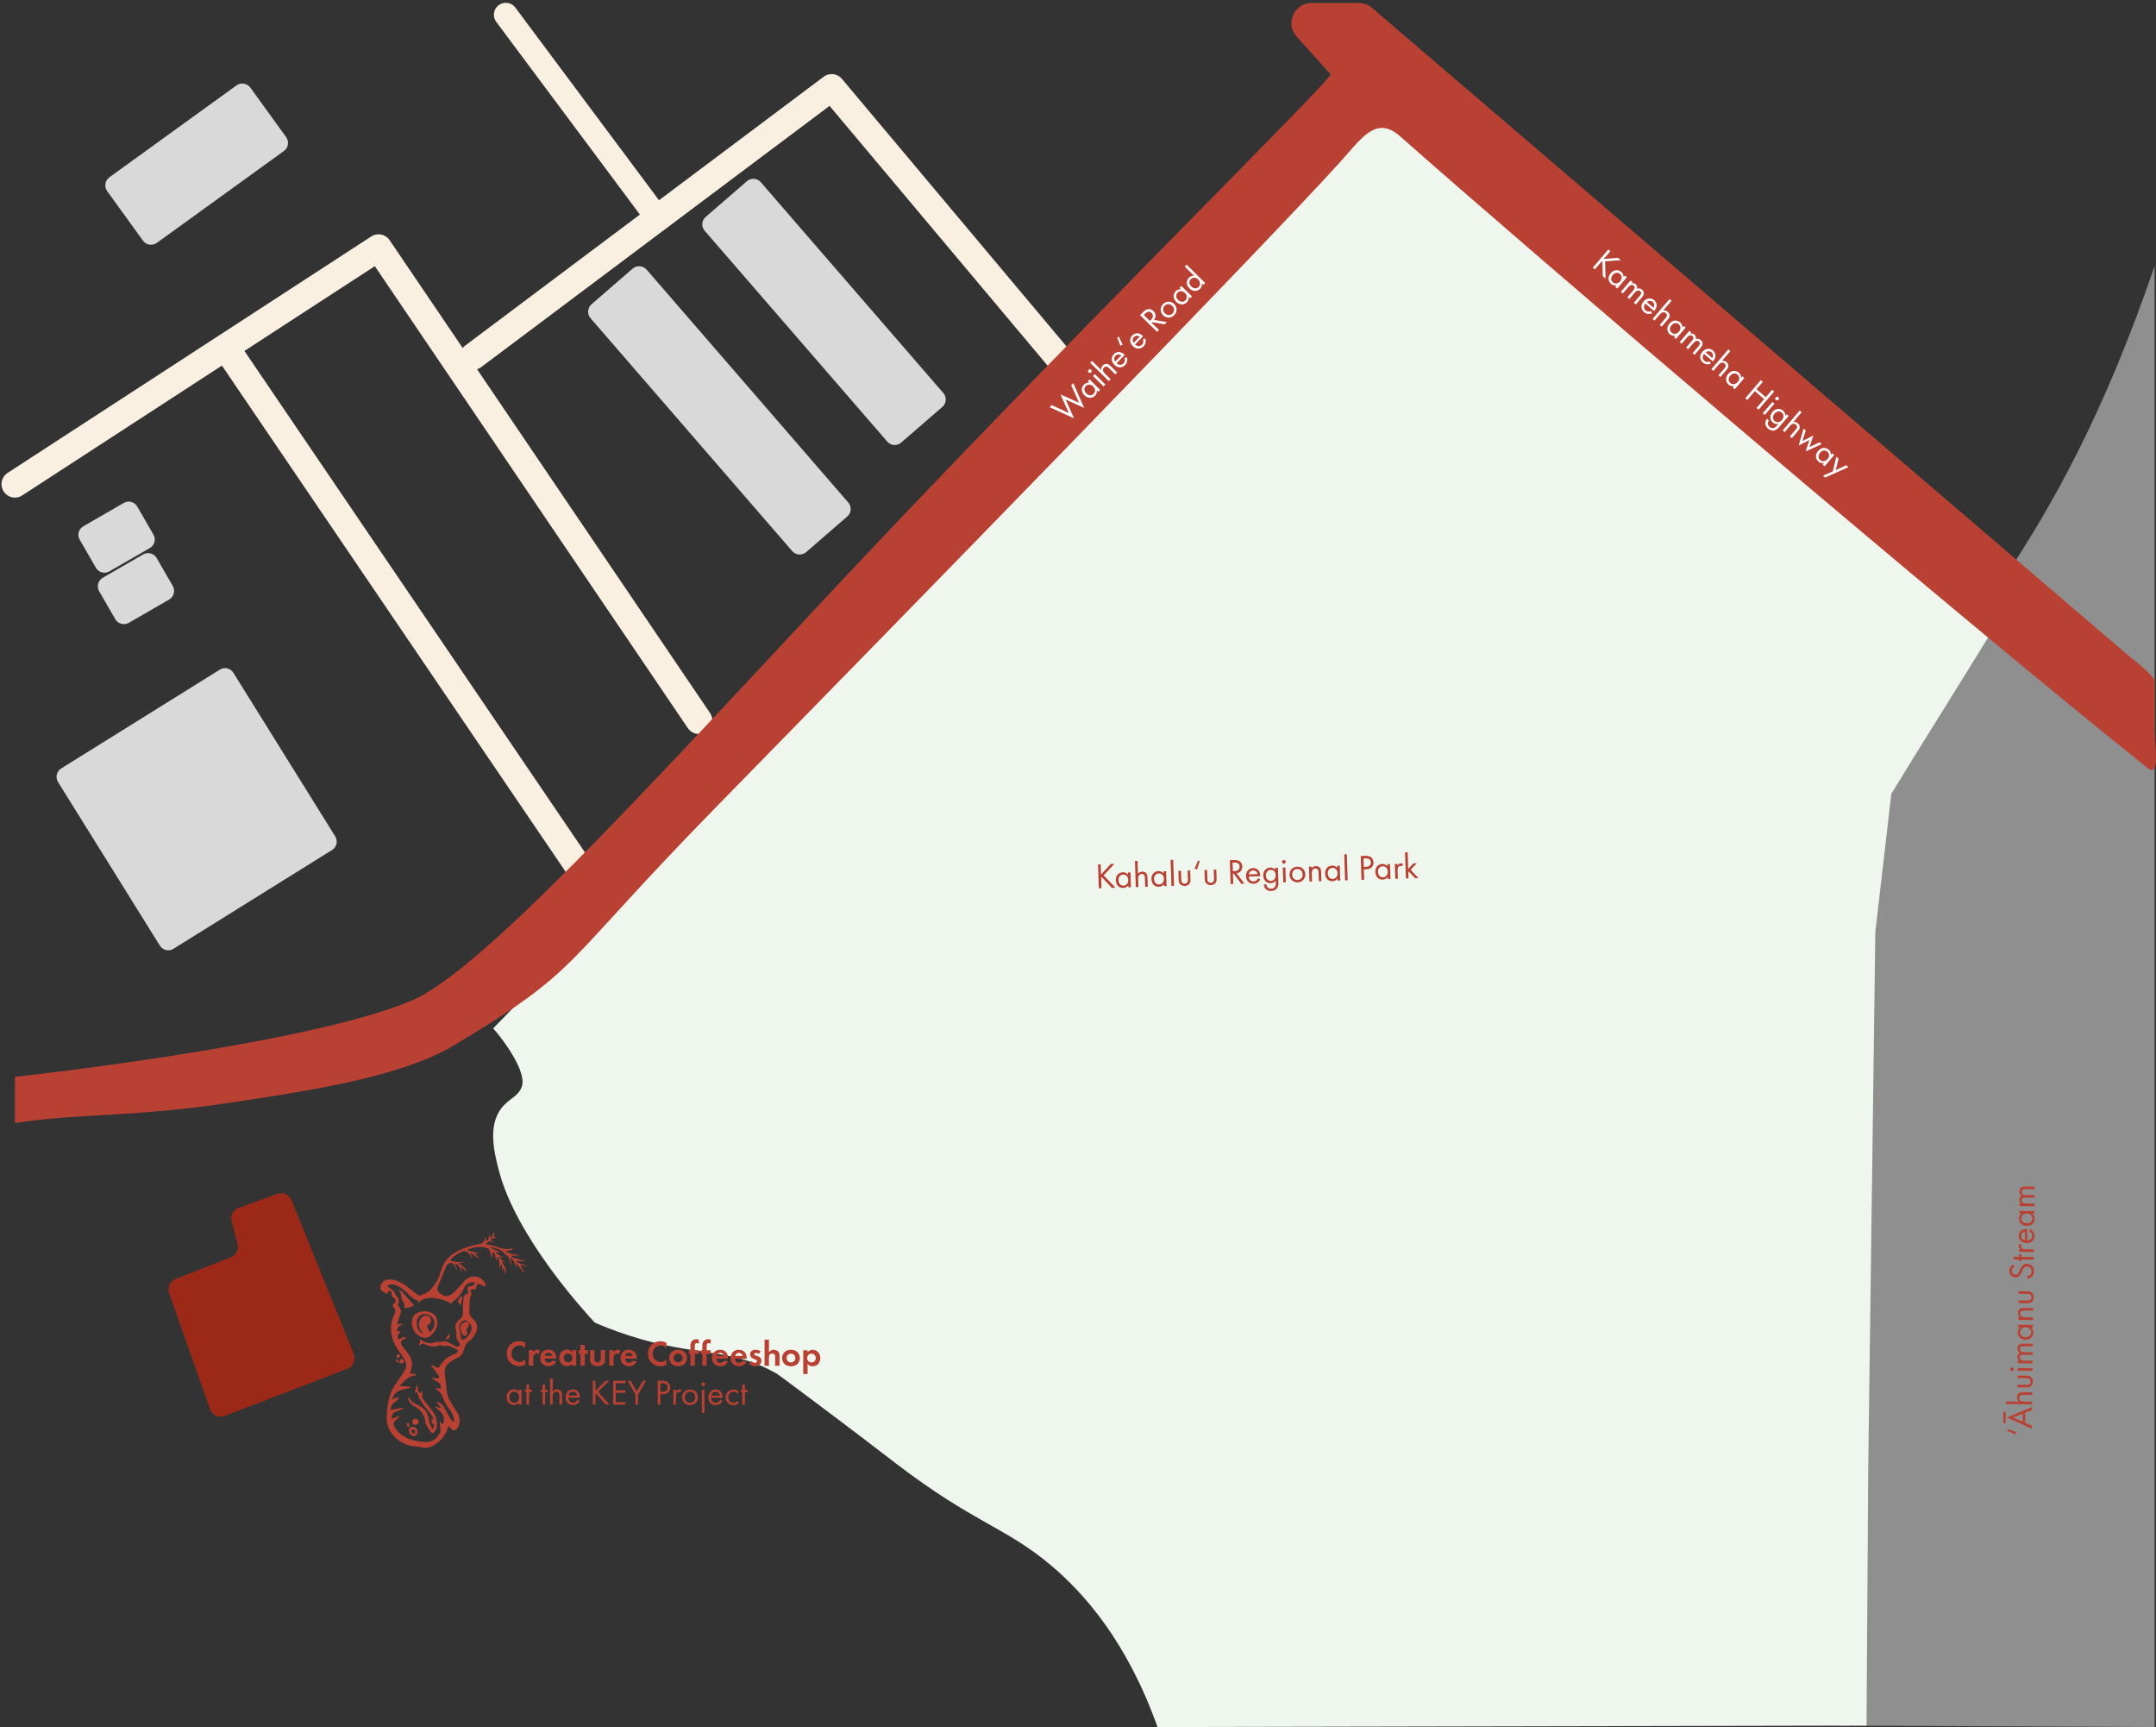 <svg width="723" height="579" viewBox="0 0 723 579" fill="none" xmlns="http://www.w3.org/2000/svg">
<rect x="0" y="0" width="723" height="579" fill="#333333" stroke="none"/>
<path d="M158.682 119.463L278.894 29.342L361.285 127.471" stroke="#F9F0E2" stroke-width="9" stroke-linecap="round" stroke-linejoin="round"/>
<path opacity="0.48" d="M616.828 578.493C619.877 480.524 622.884 364.055 625.934 266.085C654.297 209.776 688.428 188.738 722.528 89.223C722.528 243.651 722.528 424.544 722.528 578.983C691.115 578.823 648.24 578.663 616.828 578.503V578.493Z" fill="#F2F2F2"/>
<path d="M58.859 428.779L77.412 421.507C79.182 420.814 80.153 418.906 79.673 417.072L77.668 409.395C77.178 407.518 78.191 405.577 80.014 404.927L93.012 400.214C94.91 399.531 97 400.459 97.757 402.336L118.645 453.954C119.434 455.895 118.474 458.102 116.513 458.859L75.312 474.704C73.339 475.461 71.132 474.448 70.439 472.454L56.695 433.514C56.023 431.605 56.983 429.515 58.859 428.779Z" fill="#9C2818"/>
<path d="M673.346 479.1L676.106 480.129L675.809 480.905L673.111 479.662L673.346 479.1ZM681.425 472.692L679.158 473.602L679.119 477.01L681.363 477.996L681.352 478.98L673.007 475.198L681.437 471.709L681.425 472.692ZM678.283 476.652L678.314 473.94L675.095 475.247L678.283 476.652ZM672.577 477.113L671.809 477.104L671.854 473.265L672.622 473.274L672.577 477.113ZM681.447 470.796L672.7 470.693L672.71 469.83L677.054 469.88C676.852 469.722 676.365 469.272 676.374 468.444C676.381 467.856 676.628 467.319 677.075 467.024C677.45 466.777 677.858 466.746 678.41 466.752L681.494 466.788L681.484 467.652L678.424 467.616C678.124 467.613 677.776 467.633 677.51 467.834C677.292 467.999 677.145 468.261 677.14 468.645C677.137 468.945 677.217 469.27 677.514 469.526C677.906 469.866 678.494 469.897 678.854 469.901L681.457 469.932L681.447 470.796ZM676.544 464.237L679.447 464.271C679.795 464.275 680.203 464.28 680.518 464.044C680.688 463.914 680.907 463.652 680.912 463.172C680.918 462.692 680.705 462.426 680.539 462.292C680.23 462.048 679.822 462.043 679.474 462.039L676.57 462.005L676.58 461.141L679.58 461.177C680.192 461.184 680.647 461.249 681.074 461.65C681.537 462.1 681.686 462.689 681.68 463.181C681.675 463.673 681.512 464.259 681.039 464.698C680.602 465.089 680.145 465.143 679.533 465.136L676.534 465.101L676.544 464.237ZM676.599 459.512L676.609 458.648L681.589 458.706L681.579 459.57L676.599 459.512ZM674.713 459.67C674.377 459.666 674.104 459.387 674.108 459.051C674.112 458.715 674.391 458.442 674.727 458.446C675.063 458.45 675.336 458.729 675.332 459.065C675.328 459.401 675.049 459.674 674.713 459.67ZM681.608 457.074L676.628 457.016L676.638 456.152L677.166 456.158C676.761 455.877 676.527 455.443 676.533 454.915C676.543 454.015 677.183 453.662 677.353 453.568C676.602 453.079 676.562 452.395 676.566 452.059C676.583 450.583 677.821 450.453 678.529 450.462L681.685 450.498L681.675 451.362L678.651 451.327C678.087 451.32 677.342 451.384 677.333 452.2C677.321 453.196 678.28 453.315 678.879 453.322L681.651 453.354L681.641 454.218L678.689 454.184C678.341 454.18 677.31 454.156 677.299 455.068C677.287 456.051 678.306 456.171 678.906 456.178L681.618 456.21L681.608 457.074ZM677.477 444.994L676.769 444.986L676.779 444.122L681.759 444.18L681.748 445.044L681.053 445.036C681.421 445.328 681.883 445.874 681.873 446.75C681.858 448.01 680.956 449.163 679.204 449.143C677.489 449.122 676.614 447.96 676.629 446.688C676.64 445.728 677.174 445.219 677.477 444.994ZM677.398 446.601C677.388 447.453 678.003 448.24 679.215 448.255C680.283 448.267 681.094 447.677 681.106 446.645C681.118 445.589 680.249 444.978 679.265 444.967C677.981 444.952 677.407 445.833 677.398 446.601ZM681.778 442.544L676.798 442.486L676.808 441.622L677.384 441.628C677.182 441.47 676.695 441.02 676.705 440.192C676.712 439.604 676.958 439.067 677.406 438.772C677.78 438.525 678.189 438.494 678.741 438.5L681.825 438.536L681.814 439.4L678.755 439.364C678.455 439.361 678.106 439.381 677.84 439.582C677.622 439.747 677.475 440.009 677.471 440.393C677.467 440.693 677.547 441.018 677.844 441.274C678.236 441.614 678.824 441.645 679.184 441.649L681.788 441.68L681.778 442.544ZM676.874 435.985L679.778 436.019C680.126 436.023 680.534 436.028 680.849 435.792C681.018 435.662 681.237 435.4 681.243 434.92C681.248 434.44 681.036 434.174 680.869 434.04C680.56 433.796 680.152 433.791 679.804 433.787L676.9 433.753L676.91 432.889L679.91 432.925C680.522 432.932 680.977 432.997 681.405 433.398C681.867 433.848 682.017 434.437 682.011 434.929C682.005 435.421 681.842 436.007 681.369 436.446C680.932 436.837 680.476 436.891 679.864 436.884L676.864 436.849L676.874 435.985ZM675.107 423.937L675.567 424.651C675.349 424.756 675.107 424.933 674.961 425.112C674.839 425.266 674.68 425.552 674.675 426.008C674.665 426.8 675.151 427.358 675.895 427.367C676.207 427.37 676.388 427.288 676.594 427.075C676.837 426.838 676.973 426.539 677.108 426.241L677.453 425.477C677.662 425.011 677.883 424.582 678.223 424.25C678.636 423.846 679.106 423.684 679.682 423.691C681.158 423.708 682.129 424.811 682.112 426.251C682.106 426.779 681.99 427.438 681.444 427.984C681.055 428.375 680.501 428.609 680.019 428.711L679.789 427.844C680.21 427.789 680.572 427.601 680.815 427.376C681.167 427.032 681.268 426.637 681.272 426.229C681.285 425.138 680.511 424.612 679.707 424.603C679.347 424.599 679.034 424.703 678.767 424.988C678.548 425.213 678.401 425.524 678.204 425.942L677.859 426.658C677.712 426.968 677.539 427.362 677.187 427.718C676.847 428.062 676.472 428.261 675.872 428.254C674.636 428.24 673.82 427.282 673.835 425.986C673.841 425.494 673.941 425.1 674.21 424.707C674.43 424.385 674.757 424.113 675.107 423.937ZM677.847 420.506L677.837 421.37L682.025 421.419L682.015 422.283L677.827 422.234L677.821 422.762L677.029 422.753L677.035 422.225L675.235 422.204L675.245 421.34L677.045 421.361L677.055 420.497L677.847 420.506ZM682.044 419.741L677.065 419.682L677.075 418.818L677.615 418.825C677.484 418.739 676.96 418.361 676.968 417.689C676.971 417.425 677.07 417.138 677.181 416.924L677.956 417.341C677.822 417.531 677.784 417.711 677.782 417.843C677.778 418.191 677.92 418.408 678.086 418.542C678.276 418.689 678.611 418.836 679.427 418.846L682.054 418.877L682.044 419.741ZM680.458 412.768L680.862 412.053C681.137 412.2 681.434 412.419 681.659 412.674C682.062 413.135 682.259 413.701 682.252 414.337C682.238 415.537 681.467 416.788 679.619 416.766C678.131 416.749 676.99 415.823 677.007 414.324C677.019 413.352 677.506 412.745 677.941 412.45C678.389 412.144 679.159 411.973 679.819 412.004L679.773 415.88C680.805 415.88 681.474 415.18 681.484 414.316C681.489 413.908 681.372 413.583 681.136 413.292C680.946 413.062 680.697 412.879 680.458 412.768ZM679.054 415.812L679.088 412.884C678.307 413.019 677.784 413.601 677.775 414.333C677.767 415.065 678.312 415.671 679.054 415.812ZM677.923 406.84L677.215 406.832L677.225 405.968L682.205 406.026L682.195 406.89L681.499 406.882C681.867 407.175 682.329 407.72 682.319 408.596C682.304 409.856 681.402 411.009 679.651 410.989C677.935 410.969 677.06 409.807 677.075 408.535C677.086 407.575 677.62 407.065 677.923 406.84ZM677.844 408.448C677.834 409.3 678.449 410.087 679.661 410.101C680.729 410.113 681.54 409.523 681.552 408.491C681.564 407.435 680.695 406.825 679.711 406.813C678.427 406.798 677.853 407.68 677.844 408.448ZM682.224 404.39L677.244 404.332L677.254 403.468L677.782 403.474C677.378 403.193 677.143 402.759 677.149 402.231C677.159 401.331 677.799 400.978 677.969 400.884C677.218 400.395 677.178 399.711 677.182 399.375C677.199 397.899 678.437 397.769 679.145 397.778L682.301 397.815L682.291 398.679L679.267 398.643C678.703 398.637 677.958 398.7 677.949 399.516C677.937 400.512 678.896 400.631 679.496 400.638L682.267 400.67L682.257 401.534L679.306 401.5C678.958 401.496 677.926 401.472 677.915 402.384C677.904 403.368 678.922 403.487 679.522 403.494L682.234 403.526L682.224 404.39Z" fill="#B84134"/>
<path d="M165.378 344.744C168.982 348.785 176.712 359.363 174.985 364.299C173.801 367.69 170.624 368.255 168.107 371.561C163.437 377.67 165.847 386.851 167.34 392.577C173.065 414.457 195.319 438.928 199.434 443.395C201.61 444.344 205.523 445.965 210.513 447.597C233.555 455.135 244.751 451.499 260.564 460.584C260.98 460.818 264.594 463.527 271.834 468.933C287.178 480.406 297.926 488.691 300.57 490.717C326.737 510.731 337.208 511.914 352.541 524.869C363.544 534.167 377.886 550.225 388.175 578.993C467.431 578.833 546.677 578.674 625.933 578.514C626.114 550.151 626.306 521.777 626.487 493.414L628.876 312.425L634.25 266.106C643.644 250.667 657.623 228.595 667.027 213.155C601.057 155.502 529.062 94.532 463.092 36.879C364.536 137.748 263.933 243.896 165.378 344.765V344.744Z" fill="#EEF6EE"/>
<path d="M193.82 290.341L76.333 117.369" stroke="#F9F0E2" stroke-width="9" stroke-miterlimit="10" stroke-linecap="round"/>
<path d="M234.387 241.576L126.939 83.057L5 162.316" stroke="#F9F0E2" stroke-width="9" stroke-linecap="round" stroke-linejoin="round"/>
<path d="M369.108 289.761L369.218 293.191L372.514 289.652L373.714 289.614L370.091 293.463L374.089 297.61L372.866 297.649L369.474 294.083L369.254 294.318L369.364 297.761L368.476 297.789L368.22 289.789L369.108 289.761ZM378.251 293.203L378.228 292.495L379.092 292.467L379.251 297.445L378.387 297.472L378.365 296.777C378.089 297.158 377.564 297.643 376.689 297.671C375.43 297.711 374.238 296.861 374.182 295.109C374.127 293.394 375.25 292.47 376.521 292.429C377.481 292.399 378.014 292.91 378.251 293.203ZM376.642 293.194C375.79 293.221 375.031 293.87 375.069 295.081C375.103 296.149 375.729 296.933 376.76 296.9C377.816 296.866 378.388 295.972 378.356 294.988C378.315 293.705 377.41 293.169 376.642 293.194ZM380.887 297.393L380.607 288.649L381.471 288.621L381.609 292.963C381.759 292.754 382.187 292.248 383.015 292.222C383.602 292.203 384.15 292.426 384.464 292.86C384.727 293.224 384.776 293.63 384.794 294.182L384.893 297.265L384.029 297.292L383.931 294.234C383.922 293.934 383.887 293.587 383.674 293.329C383.499 293.119 383.231 292.983 382.847 292.996C382.547 293.005 382.226 293.1 381.984 293.407C381.661 293.814 381.655 294.402 381.667 294.762L381.75 297.365L380.887 297.393ZM390.198 292.821L390.175 292.113L391.039 292.086L391.198 297.063L390.334 297.091L390.312 296.395C390.036 296.776 389.511 297.261 388.636 297.289C387.377 297.329 386.185 296.479 386.129 294.728C386.074 293.013 387.197 292.088 388.468 292.048C389.428 292.017 389.961 292.528 390.198 292.821ZM388.589 292.812C387.737 292.839 386.978 293.488 387.016 294.699C387.051 295.767 387.676 296.551 388.707 296.518C389.763 296.485 390.335 295.59 390.303 294.606C390.262 293.323 389.357 292.788 388.589 292.812ZM392.554 288.267L393.418 288.24L393.697 296.983L392.834 297.011L392.554 288.267ZM396.033 291.926L396.126 294.829C396.137 295.176 396.15 295.584 396.4 295.888C396.537 296.052 396.808 296.26 397.287 296.244C397.767 296.229 398.024 296.005 398.151 295.832C398.381 295.513 398.368 295.105 398.357 294.757L398.264 291.855L399.127 291.827L399.223 294.826C399.243 295.437 399.197 295.895 398.815 296.339C398.386 296.821 397.804 296.996 397.312 297.012C396.82 297.028 396.228 296.89 395.769 296.437C395.359 296.018 395.285 295.564 395.265 294.952L395.169 291.954L396.033 291.926ZM402.315 288.7L401.408 291.502L400.619 291.239L401.744 288.49L402.315 288.7ZM404.782 291.647L404.875 294.549C404.886 294.897 404.899 295.305 405.149 295.609C405.286 295.773 405.557 295.98 406.037 295.965C406.517 295.949 406.774 295.725 406.9 295.553C407.13 295.233 407.117 294.826 407.106 294.478L407.013 291.575L407.877 291.548L407.973 294.546C407.992 295.158 407.947 295.615 407.565 296.06C407.136 296.542 406.553 296.717 406.061 296.732C405.57 296.748 404.977 296.611 404.518 296.157C404.109 295.738 404.034 295.284 404.015 294.673L403.919 291.674L404.782 291.647ZM412.424 288.377L413.708 288.336C414.248 288.319 415.052 288.329 415.665 288.717C416.143 289.014 416.57 289.613 416.597 290.465C416.636 291.688 415.862 292.613 414.653 292.736L417.31 296.229L416.23 296.263L413.684 292.839L413.456 292.846L413.568 296.348L412.68 296.377L412.424 288.377ZM413.339 289.188L413.43 292.055L413.994 292.037C415.098 292.001 415.74 291.452 415.711 290.517C415.696 290.073 415.55 289.634 415.037 289.362C414.671 289.169 414.262 289.159 413.879 289.171L413.339 289.188ZM421.891 294.414L422.623 294.786C422.488 295.067 422.282 295.374 422.037 295.61C421.595 296.032 421.037 296.254 420.402 296.274C419.202 296.312 417.919 295.597 417.86 293.75C417.812 292.263 418.687 291.082 420.186 291.034C421.158 291.003 421.785 291.463 422.099 291.886C422.425 292.319 422.629 293.081 422.626 293.742L418.752 293.866C418.797 294.897 419.526 295.534 420.389 295.506C420.797 295.493 421.117 295.363 421.397 295.114C421.619 294.915 421.791 294.657 421.891 294.414ZM418.789 293.144L421.716 293.05C421.547 292.275 420.943 291.779 420.211 291.802C419.479 291.825 418.897 292.396 418.789 293.144ZM427.702 291.623L427.68 290.915L428.543 290.887L428.698 295.745C428.716 296.285 428.74 297.052 428.281 297.715C427.925 298.231 427.255 298.672 426.32 298.702C425.468 298.73 424.87 298.412 424.523 298.087C424.177 297.762 423.848 297.233 423.824 296.501L424.676 296.474C424.689 296.893 424.869 297.26 425.092 297.493C425.465 297.877 425.923 297.947 426.307 297.934C426.919 297.915 427.332 297.685 427.604 297.197C427.843 296.781 427.853 296.336 427.84 295.916L427.817 295.197C427.541 295.578 427.016 296.063 426.14 296.091C425.409 296.114 424.812 295.845 424.416 295.473C424.069 295.148 423.665 294.537 423.633 293.529C423.602 292.558 423.943 291.947 424.291 291.575C424.698 291.154 425.301 290.871 425.973 290.849C426.704 290.826 427.29 291.119 427.702 291.623ZM426.093 291.614C425.566 291.631 425.213 291.87 424.981 292.118C424.575 292.563 424.508 293.093 424.521 293.501C424.535 293.933 424.637 294.518 425.131 294.946C425.415 295.189 425.756 295.335 426.212 295.32C426.667 295.305 427.023 295.15 427.29 294.865C427.615 294.531 427.826 293.996 427.807 293.408C427.789 292.82 427.556 292.312 427.235 292.022C426.95 291.755 426.537 291.6 426.093 291.614ZM430.179 290.835L431.042 290.807L431.201 295.785L430.338 295.813L430.179 290.835ZM429.939 288.958C429.928 288.622 430.195 288.337 430.531 288.327C430.867 288.316 431.151 288.583 431.162 288.919C431.173 289.255 430.906 289.539 430.57 289.55C430.234 289.561 429.95 289.294 429.939 288.958ZM435.164 295.802C433.653 295.851 432.49 294.783 432.442 293.272C432.394 291.761 433.473 290.61 434.997 290.561C436.52 290.512 437.671 291.592 437.719 293.103C437.768 294.615 436.675 295.754 435.164 295.802ZM435.021 291.329C434.11 291.358 433.291 292.032 433.329 293.244C433.369 294.467 434.252 295.063 435.14 295.035C436.039 295.006 436.87 294.343 436.832 293.132C436.793 291.908 435.933 291.3 435.021 291.329ZM439.122 295.532L438.963 290.554L439.827 290.527L439.845 291.103C439.995 290.894 440.423 290.388 441.25 290.361C441.838 290.342 442.386 290.565 442.7 290.999C442.963 291.363 443.012 291.77 443.03 292.321L443.128 295.404L442.265 295.431L442.167 292.373C442.158 292.073 442.122 291.726 441.91 291.469C441.735 291.258 441.467 291.123 441.083 291.135C440.783 291.145 440.462 291.239 440.22 291.547C439.897 291.953 439.891 292.542 439.903 292.902L439.986 295.504L439.122 295.532ZM448.434 290.96L448.411 290.253L449.275 290.225L449.434 295.202L448.57 295.23L448.548 294.534C448.272 294.915 447.747 295.4 446.872 295.428C445.612 295.469 444.421 294.618 444.365 292.867C444.31 291.152 445.433 290.228 446.704 290.187C447.664 290.156 448.196 290.668 448.434 290.96ZM446.825 290.952C445.973 290.979 445.214 291.627 445.252 292.839C445.286 293.906 445.912 294.691 446.943 294.658C447.999 294.624 448.57 293.729 448.539 292.746C448.498 291.462 447.592 290.927 446.825 290.952ZM450.79 286.407L451.654 286.379L451.933 295.123L451.069 295.15L450.79 286.407ZM456.324 286.974L457.775 286.928C458.579 286.902 459.254 286.977 459.808 287.427C460.412 287.912 460.579 288.615 460.595 289.119C460.631 290.246 459.959 291.384 458.136 291.443L457.356 291.468L457.467 294.946L456.58 294.974L456.324 286.974ZM457.238 287.785L457.329 290.628L458.061 290.605C459.116 290.571 459.735 290.023 459.706 289.099C459.665 287.828 458.474 287.746 457.898 287.764L457.238 287.785ZM465.277 290.422L465.254 289.714L466.118 289.687L466.277 294.664L465.413 294.692L465.391 293.996C465.115 294.377 464.59 294.862 463.715 294.89C462.455 294.93 461.264 294.08 461.208 292.329C461.153 290.614 462.276 289.69 463.547 289.649C464.507 289.618 465.039 290.129 465.277 290.422ZM463.668 290.413C462.816 290.441 462.057 291.089 462.095 292.301C462.129 293.368 462.755 294.152 463.786 294.12C464.842 294.086 465.413 293.191 465.382 292.208C465.341 290.924 464.435 290.389 463.668 290.413ZM467.912 294.612L467.753 289.635L468.617 289.607L468.634 290.147C468.714 290.012 469.069 289.472 469.741 289.451C470.004 289.443 470.295 289.529 470.515 289.63L470.132 290.423C469.936 290.297 469.755 290.267 469.623 290.271C469.275 290.282 469.064 290.433 468.937 290.605C468.799 290.802 468.666 291.142 468.692 291.958L468.776 294.584L467.912 294.612ZM471.182 285.755L472.046 285.727L472.225 291.341L473.989 289.435L475.116 289.399L473.05 291.602L475.659 294.365L474.532 294.401L472.468 292.197L472.259 292.42L472.325 294.471L471.461 294.499L471.182 285.755Z" fill="#B84134"/>
<path d="M176.13 455.709L176.128 457.533C175.648 457.785 175.012 458 174.148 458C172.744 457.999 171.892 457.518 171.221 456.882C170.297 455.993 169.938 454.997 169.939 453.821C169.94 452.369 170.541 451.325 171.225 450.69C172.03 449.934 173.026 449.635 174.166 449.636C174.73 449.636 175.402 449.733 176.133 450.129L176.132 451.953C175.401 451.113 174.489 451.052 174.201 451.052C172.593 451.051 171.548 452.37 171.547 453.846C171.546 455.622 172.913 456.583 174.257 456.584C175.001 456.584 175.661 456.261 176.13 455.709ZM177.346 457.822L177.35 452.626L178.814 452.627L178.813 453.407C179.042 452.963 179.354 452.747 179.462 452.687C179.69 452.544 179.978 452.46 180.326 452.46C180.578 452.46 180.782 452.52 180.95 452.58L180.757 453.948C180.565 453.816 180.373 453.756 180.073 453.756C179.797 453.756 179.389 453.815 179.101 454.175C178.825 454.523 178.812 454.967 178.812 455.327L178.81 457.823L177.346 457.822ZM185.17 456.159L186.514 456.376C186.357 456.76 185.769 457.996 183.957 457.995C183.117 457.994 182.481 457.754 181.965 457.261C181.389 456.721 181.15 456.049 181.151 455.233C181.151 454.201 181.572 453.565 181.944 453.193C182.556 452.594 183.276 452.462 183.9 452.463C184.956 452.463 185.568 452.884 185.928 453.316C186.479 453.976 186.551 454.792 186.55 455.356L186.55 455.476L182.662 455.474C182.662 455.786 182.746 456.122 182.914 456.35C183.07 456.566 183.393 456.842 183.957 456.843C184.509 456.843 184.93 456.579 185.17 456.159ZM182.711 454.538L185.171 454.539C185.052 453.831 184.476 453.495 183.936 453.495C183.396 453.494 182.831 453.842 182.711 454.538ZM191.787 453.308L191.787 452.636L193.251 452.637L193.247 457.833L191.783 457.832L191.784 457.16C191.255 457.916 190.559 457.999 190.187 457.999C188.591 457.998 187.536 456.749 187.537 455.225C187.538 453.689 188.583 452.466 190.119 452.467C190.515 452.467 191.295 452.54 191.787 453.308ZM190.49 453.763C189.65 453.763 189.05 454.398 189.049 455.226C189.049 456.054 189.648 456.703 190.488 456.703C191.328 456.704 191.929 456.056 191.929 455.228C191.93 454.4 191.33 453.764 190.49 453.763ZM197.118 453.888L196.11 453.887L196.107 457.835L194.643 457.834L194.646 453.886L194.07 453.886L194.071 452.638L194.647 452.638L194.648 450.862L196.112 450.863L196.111 452.639L197.119 452.64L197.118 453.888ZM197.881 452.64L199.345 452.641L199.343 455.581C199.343 455.857 199.367 456.229 199.654 456.494C199.834 456.65 200.122 456.758 200.398 456.758C200.674 456.758 200.962 456.65 201.142 456.495C201.431 456.231 201.455 455.859 201.455 455.583L201.457 452.643L202.921 452.644L202.919 455.824C202.919 456.292 202.858 456.916 202.282 457.419C201.802 457.839 201.033 458.006 200.397 458.006C199.761 458.006 198.994 457.837 198.514 457.417C197.938 456.912 197.879 456.288 197.879 455.82L197.881 452.64ZM204.311 457.841L204.315 452.645L205.779 452.646L205.778 453.426C206.007 452.982 206.319 452.766 206.427 452.706C206.655 452.562 206.943 452.479 207.291 452.479C207.543 452.479 207.747 452.539 207.915 452.599L207.722 453.967C207.53 453.835 207.338 453.775 207.038 453.775C206.762 453.774 206.354 453.834 206.066 454.194C205.789 454.542 205.777 454.986 205.777 455.346L205.775 457.842L204.311 457.841ZM212.135 456.178L213.479 456.395C213.322 456.779 212.733 458.015 210.921 458.013C210.081 458.013 209.446 457.772 208.93 457.28C208.354 456.74 208.115 456.067 208.115 455.251C208.116 454.219 208.537 453.584 208.909 453.212C209.521 452.612 210.241 452.481 210.865 452.481C211.921 452.482 212.533 452.903 212.893 453.335C213.444 453.995 213.516 454.811 213.515 455.375L213.515 455.495L209.627 455.492C209.627 455.804 209.711 456.141 209.879 456.369C210.034 456.585 210.358 456.861 210.922 456.861C211.474 456.862 211.894 456.598 212.135 456.178ZM209.676 454.557L212.136 454.558C212.016 453.85 211.441 453.514 210.901 453.513C210.361 453.513 209.796 453.861 209.676 454.557ZM223.473 455.742L223.472 457.566C222.992 457.818 222.356 458.033 221.492 458.033C220.088 458.032 219.236 457.551 218.565 456.915C217.641 456.026 217.282 455.03 217.283 453.854C217.284 452.402 217.884 451.358 218.569 450.723C219.373 449.967 220.37 449.668 221.51 449.669C222.074 449.669 222.746 449.766 223.477 450.162L223.476 451.986C222.745 451.146 221.833 451.085 221.545 451.085C219.937 451.084 218.892 452.403 218.891 453.879C218.889 455.655 220.257 456.616 221.601 456.617C222.345 456.617 223.005 456.294 223.473 455.742ZM227.406 452.493C228.39 452.494 229.062 452.818 229.505 453.226C230.021 453.695 230.38 454.415 230.38 455.267C230.379 456.107 230.019 456.827 229.502 457.294C229.058 457.702 228.386 458.026 227.402 458.025C226.418 458.024 225.746 457.7 225.302 457.291C224.787 456.823 224.427 456.103 224.428 455.263C224.428 454.411 224.789 453.691 225.305 453.223C225.75 452.816 226.422 452.492 227.406 452.493ZM227.403 456.729C228.255 456.729 228.867 456.058 228.868 455.266C228.868 454.45 228.245 453.789 227.405 453.789C226.565 453.788 225.94 454.448 225.94 455.264C225.939 456.056 226.551 456.728 227.403 456.729ZM234.345 453.914L233.001 453.913L232.998 457.861L231.534 457.86L231.537 453.912L230.985 453.911L230.986 452.663L231.538 452.664L231.539 451.236C231.539 450.756 231.576 449.94 232.224 449.4C232.536 449.136 232.969 448.969 233.509 448.969C233.833 448.969 234.097 449.03 234.348 449.15L234.348 450.482C234.144 450.326 233.94 450.265 233.688 450.265C233.496 450.265 233.304 450.313 233.159 450.529C233.039 450.721 233.003 450.997 233.003 451.429L233.002 452.665L234.346 452.666L234.345 453.914ZM238.329 453.917L236.985 453.916L236.983 457.864L235.519 457.863L235.521 453.915L234.969 453.914L234.97 452.666L235.522 452.667L235.523 451.239C235.524 450.759 235.56 449.943 236.209 449.403C236.521 449.139 236.953 448.972 237.493 448.972C237.817 448.972 238.081 449.032 238.333 449.153L238.332 450.485C238.128 450.328 237.924 450.268 237.672 450.268C237.48 450.268 237.288 450.316 237.144 450.532C237.024 450.724 236.988 451 236.987 451.432L236.986 452.668L238.33 452.669L238.329 453.917ZM242.756 456.2L244.1 456.417C243.943 456.8 243.355 458.036 241.543 458.035C240.703 458.034 240.067 457.794 239.551 457.301C238.975 456.761 238.736 456.089 238.736 455.273C238.737 454.241 239.158 453.605 239.53 453.233C240.142 452.634 240.862 452.502 241.486 452.503C242.542 452.503 243.154 452.924 243.514 453.356C244.065 454.017 244.137 454.833 244.136 455.397L244.136 455.517L240.248 455.514C240.248 455.826 240.332 456.162 240.5 456.39C240.656 456.606 240.979 456.882 241.543 456.883C242.095 456.883 242.516 456.619 242.756 456.2ZM240.297 454.578L242.757 454.58C242.637 453.872 242.062 453.535 241.522 453.535C240.982 453.534 240.417 453.882 240.297 454.578ZM249.025 456.204L250.369 456.421C250.213 456.805 249.624 458.04 247.812 458.039C246.972 458.039 246.336 457.798 245.821 457.306C245.245 456.765 245.005 456.093 245.006 455.277C245.007 454.245 245.427 453.609 245.799 453.238C246.412 452.638 247.132 452.507 247.756 452.507C248.812 452.508 249.424 452.928 249.783 453.361C250.335 454.021 250.406 454.837 250.406 455.401L250.406 455.521L246.518 455.518C246.518 455.83 246.601 456.166 246.769 456.394C246.925 456.611 247.249 456.887 247.813 456.887C248.365 456.888 248.785 456.624 249.025 456.204ZM246.566 454.582L249.026 454.584C248.907 453.876 248.331 453.54 247.791 453.539C247.251 453.539 246.687 453.886 246.566 454.582ZM255.093 453.064L254.372 453.916C254.025 453.591 253.677 453.567 253.521 453.567C253.173 453.567 252.957 453.735 252.956 453.987C252.956 454.119 253.016 454.323 253.424 454.455L253.772 454.563C254.18 454.696 254.792 454.9 255.091 455.308C255.247 455.524 255.355 455.836 255.355 456.172C255.355 456.64 255.198 457.108 254.778 457.492C254.358 457.876 253.854 458.043 253.218 458.043C252.138 458.042 251.526 457.526 251.202 457.178L251.971 456.29C252.259 456.626 252.69 456.891 253.122 456.891C253.53 456.891 253.843 456.687 253.843 456.327C253.843 456.003 253.579 455.871 253.387 455.799L253.051 455.679C252.679 455.547 252.247 455.378 251.936 455.054C251.696 454.802 251.54 454.478 251.54 454.058C251.541 453.554 251.781 453.134 252.081 452.882C252.489 452.558 253.017 452.511 253.437 452.511C253.821 452.511 254.433 452.56 255.093 453.064ZM256.389 457.877L256.395 449.129L257.859 449.13L257.856 453.354C258.133 452.97 258.625 452.515 259.465 452.515C259.921 452.516 260.593 452.648 261.001 453.152C261.36 453.597 261.408 454.113 261.408 454.617L261.405 457.881L259.941 457.88L259.943 455.048C259.943 454.76 259.932 454.304 259.668 454.027C259.44 453.787 259.128 453.763 258.984 453.763C258.6 453.763 258.3 453.894 258.084 454.218C257.868 454.554 257.855 454.926 257.855 455.226L257.853 457.878L256.389 457.877ZM265.257 452.519C266.241 452.52 266.913 452.844 267.357 453.253C267.873 453.721 268.232 454.441 268.231 455.293C268.231 456.133 267.87 456.853 267.354 457.321C266.91 457.728 266.237 458.052 265.253 458.051C264.269 458.051 263.598 457.726 263.154 457.318C262.638 456.849 262.279 456.129 262.279 455.289C262.28 454.437 262.641 453.717 263.157 453.25C263.601 452.842 264.273 452.519 265.257 452.519ZM265.254 456.755C266.106 456.756 266.719 456.084 266.719 455.292C266.72 454.476 266.096 453.816 265.256 453.815C264.416 453.815 263.792 454.474 263.791 455.29C263.791 456.082 264.402 456.755 265.254 456.755ZM270.826 457.215L270.824 460.635L269.36 460.634L269.366 452.69L270.83 452.691L270.829 453.363C271.057 453.039 271.562 452.524 272.522 452.524C272.978 452.525 273.71 452.633 274.297 453.222C274.681 453.606 275.076 454.254 275.076 455.286C275.075 456.462 274.558 457.098 274.258 457.386C273.862 457.757 273.262 458.057 272.494 458.056C272.134 458.056 271.402 457.996 270.826 457.215ZM272.125 453.82C271.741 453.82 271.441 453.928 271.177 454.167C270.852 454.443 270.684 454.803 270.684 455.283C270.683 455.763 270.875 456.159 271.163 456.411C271.355 456.58 271.667 456.76 272.123 456.76C272.603 456.76 272.915 456.569 273.107 456.389C273.419 456.101 273.563 455.669 273.564 455.285C273.564 454.901 273.408 454.469 273.12 454.193C272.857 453.953 272.473 453.82 272.125 453.82Z" fill="#B84134"/>
<path d="M174.042 466.604L174.043 465.896L174.907 465.897L174.904 470.877L174.04 470.876L174.04 470.18C173.752 470.552 173.211 471.02 172.335 471.019C171.075 471.018 169.912 470.129 169.913 468.377C169.914 466.661 171.067 465.774 172.339 465.775C173.299 465.776 173.815 466.304 174.042 466.604ZM172.435 466.543C171.583 466.543 170.802 467.166 170.801 468.378C170.801 469.446 171.4 470.25 172.432 470.251C173.488 470.252 174.089 469.376 174.089 468.392C174.09 467.108 173.203 466.544 172.435 466.543ZM178.295 466.691L177.431 466.691L177.428 470.879L176.564 470.878L176.567 466.69L176.039 466.69L176.039 465.898L176.567 465.898L176.569 464.098L177.433 464.099L177.431 465.899L178.295 465.899L178.295 466.691ZM183.662 466.695L182.798 466.694L182.795 470.882L181.931 470.882L181.934 466.694L181.406 466.693L181.407 465.901L181.935 465.902L181.936 464.102L182.8 464.102L182.799 465.902L183.663 465.903L183.662 466.695ZM184.474 470.884L184.48 462.136L185.344 462.136L185.341 466.48C185.497 466.276 185.941 465.785 186.769 465.785C187.357 465.786 187.897 466.026 188.197 466.47C188.448 466.842 188.484 467.25 188.484 467.802L188.482 470.886L187.618 470.886L187.62 467.826C187.62 467.526 187.596 467.178 187.392 466.914C187.224 466.697 186.961 466.553 186.577 466.553C186.277 466.553 185.952 466.637 185.7 466.936C185.364 467.332 185.34 467.92 185.339 468.28L185.338 470.884L184.474 470.884ZM193.69 469.222L194.41 469.618C194.266 469.894 194.05 470.194 193.797 470.422C193.341 470.83 192.777 471.033 192.141 471.033C190.941 471.032 189.681 470.275 189.683 468.427C189.684 466.939 190.597 465.788 192.097 465.789C193.069 465.79 193.68 466.27 193.98 466.702C194.292 467.146 194.471 467.915 194.447 468.575L190.571 468.572C190.582 469.604 191.289 470.264 192.153 470.265C192.561 470.265 192.886 470.145 193.174 469.906C193.402 469.714 193.582 469.462 193.69 469.222ZM190.631 467.852L193.559 467.854C193.416 467.074 192.828 466.557 192.096 466.557C191.364 466.556 190.764 467.108 190.631 467.852ZM199.681 462.89L199.678 466.322L203.089 462.893L204.289 462.893L200.542 466.623L204.403 470.897L203.179 470.897L199.906 467.222L199.678 467.45L199.675 470.894L198.787 470.894L198.793 462.89L199.681 462.89ZM209.765 462.897L209.764 463.737L206.5 463.735L206.499 466.111L209.667 466.113L209.666 466.953L206.498 466.951L206.496 470.059L209.76 470.061L209.759 470.901L205.607 470.898L205.613 462.894L209.765 462.897ZM213.089 470.904L213.091 467.46L210.466 462.898L211.498 462.898L213.536 466.476L215.602 462.901L216.634 462.902L213.979 467.46L213.977 470.904L213.089 470.904ZM220.566 462.905L222.018 462.906C222.822 462.906 223.494 463.003 224.034 463.471C224.621 463.976 224.765 464.684 224.765 465.188C224.764 466.316 224.055 467.431 222.231 467.43L221.451 467.429L221.449 470.909L220.561 470.909L220.566 462.905ZM221.454 463.745L221.452 466.589L222.184 466.59C223.24 466.591 223.876 466.063 223.877 465.139C223.878 463.867 222.69 463.746 222.114 463.746L221.454 463.745ZM225.817 470.912L225.821 465.932L226.685 465.933L226.684 466.473C226.768 466.341 227.141 465.813 227.813 465.814C228.077 465.814 228.365 465.91 228.581 466.018L228.172 466.798C227.98 466.666 227.8 466.63 227.668 466.63C227.32 466.629 227.104 466.773 226.972 466.941C226.828 467.133 226.684 467.469 226.683 468.285L226.681 470.913L225.817 470.912ZM231.403 471.06C229.891 471.059 228.764 469.954 228.765 468.442C228.766 466.93 229.883 465.815 231.407 465.816C232.931 465.817 234.046 466.934 234.045 468.446C234.044 469.958 232.915 471.061 231.403 471.06ZM231.406 466.584C230.494 466.584 229.654 467.231 229.653 468.443C229.652 469.667 230.515 470.292 231.403 470.292C232.303 470.293 233.156 469.658 233.157 468.446C233.158 467.222 232.318 466.585 231.406 466.584ZM235.372 465.939L236.236 465.94L236.23 473.68L235.366 473.679L235.372 465.939ZM235.193 464.055C235.193 463.719 235.469 463.443 235.805 463.443C236.141 463.444 236.417 463.72 236.417 464.056C236.417 464.392 236.14 464.668 235.804 464.667C235.468 464.667 235.193 464.391 235.193 464.055ZM241.561 469.255L242.281 469.652C242.137 469.928 241.921 470.228 241.668 470.455C241.212 470.863 240.648 471.067 240.012 471.066C238.812 471.065 237.553 470.309 237.554 468.461C237.555 466.973 238.468 465.821 239.968 465.822C240.94 465.823 241.551 466.303 241.851 466.736C242.163 467.18 242.342 467.948 242.318 468.608L238.442 468.605C238.453 469.637 239.161 470.298 240.025 470.298C240.433 470.299 240.757 470.179 241.045 469.939C241.273 469.747 241.453 469.495 241.561 469.255ZM238.502 467.885L241.43 467.887C241.287 467.107 240.699 466.591 239.967 466.59C239.235 466.59 238.635 467.141 238.502 467.885ZM247.545 466.308L247.544 467.34C247.088 466.763 246.428 466.595 245.984 466.595C245.06 466.594 244.22 467.241 244.219 468.453C244.218 469.665 245.082 470.302 245.97 470.302C246.486 470.303 247.122 470.075 247.578 469.524L247.578 470.556C247.037 470.951 246.461 471.071 245.993 471.071C244.445 471.069 243.33 469.965 243.331 468.465C243.332 466.941 244.461 465.825 245.997 465.827C246.789 465.827 247.305 466.139 247.545 466.308ZM250.658 466.742L249.794 466.741L249.791 470.929L248.927 470.929L248.93 466.741L248.402 466.74L248.403 465.948L248.931 465.949L248.932 464.149L249.796 464.149L249.795 465.949L250.659 465.95L250.658 466.742Z" fill="#B84134"/>
<path d="M79.304 28.635L36.7 59.43C35.207 60.509 34.871 62.596 35.951 64.09L47.937 80.673C49.017 82.167 51.103 82.502 52.597 81.423L95.201 50.628C96.694 49.549 97.03 47.462 95.95 45.968L83.963 29.385C82.884 27.891 80.797 27.556 79.304 28.635Z" fill="#D9D9D9"/>
<path d="M218.68 70.724L169.62 4.945" stroke="#F9F0E2" stroke-width="8" stroke-miterlimit="10" stroke-linecap="round"/>
<path d="M284.462 168.463L216.841 90.399C215.638 89.011 213.537 88.86 212.148 90.063L198.375 101.994C196.986 103.197 196.835 105.298 198.038 106.687L265.66 184.751C266.863 186.139 268.964 186.29 270.352 185.087L284.126 173.156C285.515 171.953 285.665 169.852 284.462 168.463Z" fill="#D9D9D9"/>
<path d="M316.354 131.774L255.114 61.076C253.926 59.705 251.852 59.556 250.481 60.744L236.643 72.731C235.272 73.918 235.123 75.993 236.311 77.364L297.551 148.061C298.739 149.432 300.813 149.581 302.184 148.393L316.022 136.406C317.393 135.219 317.541 133.145 316.354 131.774Z" fill="#D9D9D9"/>
<path d="M41.534 168.591L27.923 176.449C26.357 177.353 25.821 179.355 26.725 180.921L32.179 190.367C33.083 191.933 35.085 192.47 36.65 191.566L50.262 183.707C51.827 182.803 52.364 180.801 51.46 179.236L46.006 169.789C45.102 168.223 43.1 167.687 41.534 168.591Z" fill="#D9D9D9"/>
<path d="M47.997 185.875L34.478 193.68C32.887 194.599 32.342 196.634 33.26 198.225L38.661 207.579C39.58 209.17 41.614 209.715 43.206 208.797L56.724 200.992C58.316 200.073 58.861 198.038 57.942 196.447L52.541 187.093C51.623 185.502 49.588 184.957 47.997 185.875Z" fill="#D9D9D9"/>
<path d="M73.713 224.5L20.518 257.624C18.968 258.589 18.494 260.627 19.459 262.177L53.614 317.028C54.579 318.578 56.618 319.052 58.168 318.087L111.363 284.963C112.912 283.998 113.386 281.96 112.421 280.41L78.266 225.559C77.301 224.009 75.263 223.535 73.713 224.5Z" fill="#D9D9D9"/>
<path d="M150.676 478.306C150.548 478.253 150.409 478.199 150.281 478.146C150.228 478.423 150.196 478.722 150.1 478.978C149.396 480.812 148.373 482.39 146.837 483.584C145.078 484.949 143.223 485.909 140.887 485.109C140.354 484.928 139.747 484.949 139.181 484.906C137.06 484.768 135.098 484.032 133.424 482.699C131.046 480.812 129.596 478.306 129.702 475.096C129.841 471.183 130.31 467.366 132.613 464.125C133.519 462.845 134.383 461.534 135.236 460.211C136.59 458.121 136.548 456.853 135.066 454.795C134.532 454.059 133.978 453.323 133.477 452.566C131.024 448.824 130.289 444.878 132.187 440.763C132.624 439.803 132.816 439.057 131.973 438.235C131.568 437.841 131.6 437.457 132.091 437.073C132.848 436.487 132.805 435.57 131.984 435.079C131.408 434.738 131.174 434.472 131.398 433.757C131.472 433.523 131.078 432.936 130.779 432.787C130.342 432.563 130.075 432.872 130.075 433.427C130.075 433.576 129.692 433.864 129.649 433.832C128.956 433.352 128.145 432.936 127.666 432.264C127.41 431.912 127.548 431.006 127.815 430.548C128.487 429.385 129.542 428.81 130.928 428.927C133.466 429.151 135.513 430.516 137.486 432.072C138.339 432.744 139.192 433.427 140.066 434.066C140.301 434.237 140.696 434.429 140.898 434.344C141.986 433.853 143.244 433.512 144.054 432.691C145.824 430.9 147.168 428.735 147.84 426.197C148.703 422.956 150.708 420.823 153.544 419.384C155.719 418.285 157.98 417.518 160.39 417.155C160.987 417.07 161.69 416.857 162.096 416.43C162.479 416.025 162.543 415.279 162.831 414.436C162.917 415.129 162.991 415.63 163.045 416.121C164.154 415.694 163.898 414.596 164.164 413.722C164.239 414.159 164.313 414.586 164.388 415.023C164.452 415.044 164.527 415.065 164.591 415.087C165.017 414.33 165.444 413.583 165.87 412.826C165.913 412.826 165.956 412.848 165.998 412.848C165.838 413.445 165.668 414.042 165.508 414.639C165.902 414.703 166.329 414.767 166.755 414.841C165.966 415.14 165.039 414.788 164.527 415.726C164.815 415.94 165.06 416.121 165.305 416.302C165.294 416.409 165.284 416.505 165.273 416.601C164.004 415.353 163.514 416.878 162.65 417.027C163.919 417.358 165.188 417.528 166.403 417.923C168.195 418.499 169.943 419.256 172.012 418.36C171.415 419.565 170.402 419.096 169.442 419.554C170.327 419.917 170.978 420.258 171.66 420.429C172.342 420.61 173.068 420.621 173.771 420.706C173.771 420.781 173.771 420.855 173.771 420.93C173.014 420.94 172.247 420.951 171.34 420.973C171.639 421.26 171.82 421.58 172.065 421.644C173.441 422.049 174.838 422.391 176.224 422.753C176.234 422.785 176.245 422.817 176.256 422.849C175.232 422.817 174.219 422.774 173.196 422.742C173.164 422.828 173.132 422.913 173.1 422.998C173.633 423.254 174.144 423.553 174.699 423.755C175.307 423.979 175.946 424.097 176.576 424.257C176.565 424.331 176.554 424.406 176.544 424.481C175.84 424.363 175.125 424.257 174.486 424.15C174.966 425.003 175.424 425.835 175.883 426.645C175.819 426.677 175.765 426.72 175.701 426.752C174.902 425.707 174.102 424.651 173.302 423.606C173.259 423.638 173.206 423.681 173.164 423.723C173.217 424.171 173.27 424.619 173.323 425.067C172.62 423.83 172.513 422.305 170.956 421.516L171.617 423.937L171.351 424.022C171.02 422.636 170.615 421.292 169.528 420.301L169.837 421.431C168.813 419 166.734 418.541 164.665 418.062C164.623 418.147 164.58 418.243 164.537 418.328C165.572 418.84 166.617 419.352 167.662 419.864C167.662 419.917 167.651 419.96 167.64 420.013L166.286 419.778C166.243 419.874 166.211 419.96 166.179 420.055C167.011 420.557 167.853 421.047 168.696 421.548L168.664 421.666L167.267 421.196C167.214 421.271 167.171 421.356 167.118 421.431C167.917 422.06 168.728 422.679 169.528 423.308C169.517 423.329 169.496 423.35 169.485 423.372C169.058 423.18 168.632 422.977 168.205 422.785C168.483 423.574 169.037 424.15 169.325 424.854C169.602 425.515 169.624 426.293 169.762 427.018C169.709 427.04 169.666 427.05 169.613 427.061C169.357 426.41 169.09 425.771 168.749 424.886C168.621 425.398 168.557 425.653 168.483 425.909C168.451 425.877 168.408 425.845 168.365 425.813C168.365 425.163 168.355 424.512 168.344 423.862C168.248 423.862 168.163 423.851 168.067 423.851C167.949 424.214 167.843 424.576 167.726 424.939C167.651 424.939 167.576 424.939 167.502 424.939C167.555 423.691 167.608 422.444 166.627 421.41C166.531 421.889 166.467 422.263 166.393 422.636C165.924 420.13 165.913 420.109 165.134 419.725C165.113 420.226 165.081 420.749 165.049 421.282C164.932 421.282 164.815 421.282 164.697 421.282C164.655 420.994 164.644 420.685 164.559 420.407C164.324 419.65 164.303 418.723 163.364 418.435C161.029 417.72 158.779 417.966 156.562 419.128C157.958 419.49 159.355 419.853 160.933 420.269C160.262 420.269 159.76 420.269 159.259 420.269C159.76 420.855 160.219 421.42 160.688 421.975C160.656 421.996 160.624 422.017 160.592 422.039C159.665 421.346 158.748 420.653 157.82 419.96C157.788 420.024 157.745 420.077 157.713 420.141C157.937 420.599 158.161 421.047 158.385 421.506L158.118 421.634C158.033 421.452 157.958 421.26 157.863 421.09C157.201 419.896 156.06 419.149 155.122 419.544C153.512 420.215 151.998 421.09 150.921 422.615C151.465 422.753 151.955 422.902 152.456 422.988C152.947 423.073 153.459 423.116 153.949 423.105C154.418 423.105 154.888 423.009 155.357 422.945C155.357 422.998 155.367 423.041 155.378 423.084L153.757 423.532C156.029 425.056 156.359 425.43 156.274 426.272C155.805 425.76 155.303 425.206 154.653 424.491C154.738 425.227 154.792 425.685 154.856 426.144C154.781 426.144 154.706 426.165 154.621 426.176C154.312 424.928 153.843 423.83 152.499 423.574C152.755 424.225 153 424.864 153.246 425.504C153.16 425.536 153.075 425.568 153 425.6C152.83 424.662 151.966 423.457 151.348 423.425C150.367 423.382 149.833 424.022 149.482 424.886C148.607 427.04 147.712 429.183 146.837 431.347C146.485 432.232 146.784 432.936 147.498 433.512C149.13 434.813 150.228 434.855 151.827 433.608C152.35 433.203 152.787 432.68 153.246 432.19C154.163 431.198 155.016 430.164 155.965 429.215C157.82 427.338 160.688 427.541 162.309 429.631C162.703 430.142 163.077 430.729 162.479 431.358C160.358 429.983 159.75 430.174 159.696 432.243C159.163 432.264 158.545 432.104 158.118 432.339C157.223 432.819 158.246 433.299 158.193 433.778C157.926 434.28 157.596 434.781 157.553 435.314C157.436 436.753 157.425 438.203 157.383 439.654C157.351 440.677 157.735 441.434 158.545 442.095C159.974 443.258 160.464 445.145 159.675 446.574C159.067 447.661 158.406 448.941 157.436 449.527C155.933 450.423 155.805 451.969 155.282 453.302C154.952 454.144 154.568 454.667 153.821 455.019C152.979 455.424 152.147 455.84 151.358 456.341C149.29 457.663 148.81 459.081 149.268 461.608C149.567 463.25 149.61 464.935 149.855 466.588C149.983 467.441 150.175 468.336 150.58 469.072C151.401 470.586 152.371 472.026 153.299 473.476C154.269 474.99 154.28 476.621 153.789 478.199C153.597 478.796 152.883 479.383 152.286 479.596C151.977 479.703 151.38 478.967 150.921 478.615C150.825 478.551 150.761 478.434 150.686 478.349M157.329 443.556C156.807 442.906 156.156 442.49 155.367 442.735C154.664 442.948 153.907 444.367 154.024 445.198C154.184 446.318 154.418 447.427 154.653 448.546C154.781 449.154 155.069 449.271 155.634 448.973C156.807 448.365 157.489 447.331 157.948 446.126C158.353 445.092 158.076 444.228 157.287 443.535L157.329 443.556ZM157.127 433.618C156.999 433.149 156.914 432.819 156.818 432.488C156.636 431.902 156.988 431.198 157.564 431.166C158.182 431.145 158.854 431.358 158.961 430.356C158.971 430.206 159.345 430.11 159.579 429.982C158.182 429.588 156.53 430.185 155.869 431.411C155.08 432.893 154.29 434.354 153.022 435.452C152.552 435.868 152.019 436.21 151.433 436.647C151.486 436.775 151.593 437.031 151.699 437.265C149.908 436.05 147.882 435.516 145.856 435.197C143.766 434.877 141.751 435.282 140.077 436.881C140.152 436.625 140.216 436.38 140.301 436.092C138.552 435.676 137.443 434.28 136.196 433.128C134.98 432.008 133.733 431.027 132.112 430.697C131.078 430.484 130.481 430.612 129.798 431.198C130.566 431.742 131.344 432.254 132.059 432.84C132.272 433.011 132.325 433.395 132.453 433.682C132.539 433.874 132.602 434.12 132.752 434.237C133.946 435.165 133.914 436.316 133.434 437.564C133.605 437.766 133.765 437.958 133.914 438.161C134.607 439.11 134.586 439.91 134.127 440.954C133.722 441.871 133.519 442.884 133.178 443.972C133.861 443.897 134.351 443.844 134.842 443.791C134.874 443.865 134.906 443.94 134.927 444.025C133.957 444.441 133.029 444.91 133.146 446.275C133.541 446.318 133.935 446.35 134.415 446.392C133.104 447.939 133.082 447.981 133.647 449.069C134.17 448.813 134.66 448.493 135.194 448.322C135.481 448.226 135.844 448.376 136.175 448.418C136.175 448.525 136.196 448.632 136.196 448.738C135.972 448.802 135.737 448.856 135.524 448.93C134.49 449.271 134.181 450.338 134.863 451.244C135.258 451.766 135.684 452.278 136.1 452.79C138.574 455.797 138.542 457.482 137.454 460.478C138.104 460.542 138.776 460.606 139.448 460.67C139.491 460.808 139.523 460.947 139.565 461.086C136.921 461.15 135.545 463.176 133.914 464.647C135.108 464.722 136.324 464.807 137.539 464.882C137.55 465.031 137.571 465.18 137.582 465.319C136.91 465.457 136.238 465.585 135.567 465.724C133.775 466.087 132.24 466.79 131.643 468.795C131.622 468.88 131.611 468.976 131.6 469.072C131.6 469.093 131.622 469.125 131.611 469.104C132.261 468.869 132.912 468.624 133.562 468.379C133.615 468.464 133.669 468.56 133.733 468.646C133.306 469.125 132.954 469.733 132.443 470.042C131.376 470.693 131.003 471.631 131.056 472.729C132.336 472.463 133.647 472.196 134.959 471.93C135.002 472.068 135.044 472.207 135.087 472.346C134.266 472.676 133.456 473.017 132.634 473.337C131.632 473.721 131.131 474.713 131.43 475.608C132.24 475.32 133.061 475.033 133.871 474.755C133.914 474.851 133.957 474.937 133.999 475.033C133.594 475.363 133.178 475.683 132.784 476.035C131.835 476.877 131.781 477.517 132.464 478.615C133.69 480.577 135.417 481.803 137.529 482.496C139.459 483.126 141.41 483.52 143.436 483.413C145.558 483.296 146.773 481.889 147.573 480.14C147.893 479.447 147.573 478.413 147.52 477.538C147.498 477.208 147.392 476.877 147.488 476.44C147.818 476.813 148.149 477.186 148.479 477.56C149.29 475.64 148.906 474.244 147.189 472.804C146.784 472.473 146.389 472.132 145.995 471.791C146.027 471.716 146.059 471.642 146.08 471.567C146.635 471.727 147.178 471.887 147.722 472.047C147.776 472.004 147.829 471.951 147.893 471.908C147.36 471.258 146.816 470.618 146.283 469.968C147.424 470.053 148.255 470.671 148.821 471.61C149.546 472.815 150.132 474.105 150.836 475.32C151.156 475.864 151.625 476.323 152.094 476.888C152.393 475.694 152.051 474.617 151.486 473.604C151.134 472.975 150.623 472.452 150.239 471.834C149.727 471.002 149.183 470.181 148.852 469.275C148.309 467.803 147.669 466.47 146.229 465.745C146.144 465.703 146.091 465.575 145.867 465.319C146.613 465.425 147.157 465.511 147.69 465.585C147.989 464.679 147.765 463.933 146.933 463.378C146.283 462.941 145.558 462.61 144.865 462.237C144.886 462.141 144.897 462.035 144.918 461.939C145.419 461.971 145.931 461.992 146.432 462.056C147.2 462.163 147.466 461.885 147.072 461.192C146.56 460.307 145.867 459.518 145.248 458.708C145.046 458.441 144.811 458.207 144.587 457.962C144.641 457.855 144.694 457.748 144.747 457.631C145.515 457.962 146.272 458.292 147.008 458.612C147.754 457.631 148.426 456.586 149.268 455.722C149.844 455.136 150.633 454.773 151.369 454.379C151.923 454.08 152.552 453.92 153.086 453.6C153.704 453.227 153.693 452.577 153.022 452.321C151.827 451.862 150.782 450.892 149.322 451.265C148.65 451.436 147.744 450.839 147.146 451.084C145.185 451.916 143.468 451.073 141.74 450.38C141.367 450.647 141.026 450.903 140.557 451.233C140.727 450.348 140.845 449.698 141.005 448.888C141.271 449.143 141.495 449.495 141.794 449.602C143.063 450.082 144.331 450.732 145.696 449.996C145.92 449.879 146.229 449.837 146.485 449.868C147.296 449.975 148.01 449.9 148.831 449.655C149.471 449.463 150.399 450.082 151.156 450.423C151.817 450.722 152.414 451.212 153.086 451.468C153.363 451.575 153.949 451.393 154.056 451.169C154.195 450.871 154.141 450.252 153.928 450.018C153.16 449.175 152.915 448.237 153.032 447.139C153.054 446.894 153.054 446.627 152.979 446.392C152.403 444.622 152.862 443.194 154.28 442.181C154.962 441.69 155.218 441.136 155.207 440.261C155.197 438.619 155.239 436.967 155.431 435.357C155.538 434.504 155.986 433.693 157.127 433.618Z" fill="#B84134"/>
<path d="M133.711 456.629C134.287 456.917 134.724 457.29 134.895 457.183C135.204 456.991 135.492 456.543 135.524 456.17C135.545 455.989 134.895 455.498 134.671 455.562C134.351 455.658 134.138 456.127 133.711 456.629Z" fill="#B84134"/>
<path d="M132.784 454.86C133.275 455.02 133.616 455.255 133.755 455.159C133.968 455.01 134.16 454.647 134.149 454.38C134.149 454.22 133.637 453.879 133.52 453.954C133.264 454.082 133.115 454.434 132.795 454.86" fill="#B84134"/>
<path d="M133.605 456.617L133.328 455.594C133.125 455.722 132.72 455.914 132.741 455.978C132.827 456.276 133.029 456.543 133.189 456.82C133.328 456.745 133.467 456.681 133.605 456.617Z" fill="#B84134"/>
<path d="M140.931 439.803C142.285 439.419 143.245 439.483 144.46 440.027C145.985 440.709 146.593 441.722 146.635 443.418C146.678 444.846 146.091 445.934 145.249 446.947C143.863 448.621 142.605 448.93 140.696 447.971C139.129 447.192 137.988 445.049 138.116 443.172C138.254 441.285 139.054 440.315 140.92 439.792M142.072 447.054C140.526 445.678 140.131 444.441 140.696 442.746C140.995 441.839 141.602 441.296 142.487 441.093C143.351 440.891 144.14 441.317 144.428 442.106C144.737 442.98 144.471 443.695 143.66 444.153C143.479 444.26 143.298 444.356 143.117 444.462C143.436 445.188 143.746 445.87 144.066 446.574C145.1 446.179 145.964 444.228 145.612 442.874C145.228 441.402 143.714 440.411 142.125 440.581C140.568 440.752 139.704 441.871 139.747 443.652C139.79 445.582 140.675 446.872 142.082 447.054" fill="#B84134"/>
<path d="M136.804 468.752C137.134 469.786 137.582 470.725 138.584 471.268C138.638 471.3 138.691 471.343 138.744 471.375C141.112 472.505 142.508 474.307 142.679 477.09C142.711 477.613 143.18 478.146 143.489 478.647C143.735 479.063 144.076 479.436 144.3 479.863C144.63 480.481 145.185 480.694 145.611 480.182C146.006 479.713 146.379 479.095 146.454 478.487C146.699 476.547 146.304 474.723 145.057 473.134C144.065 471.876 143.105 470.597 142.125 469.328C141.709 468.784 141.453 468.24 141.623 467.504C141.709 467.131 141.517 466.694 141.442 466.289C141.357 466.289 141.261 466.3 141.176 466.31C141.133 466.577 141.101 466.843 141.058 467.11C139.875 466.609 140.152 465.404 139.949 464.434H139.715C139.501 465.233 139.288 466.022 139.054 466.897L139.875 466.673C140.674 470.405 143.873 472.644 145.547 475.885C145.473 475.939 145.398 475.981 145.323 476.035C145.153 475.8 144.982 475.566 144.78 475.278C144.598 476.674 144.907 477.623 145.59 477.517C145.462 478.071 145.355 478.572 145.206 479.191C144.289 478.103 143.948 477.016 143.788 475.8C143.457 473.412 142.082 471.866 139.971 470.949C139.075 470.554 138.169 470.16 137.646 469.189C137.508 468.944 137.23 468.784 137.017 468.581C136.953 468.635 136.889 468.688 136.836 468.752" fill="#B84134"/>
<path d="M135.204 436.316C135.353 436.7 135.502 437.074 135.715 437.607C135.715 437.585 135.619 437.745 135.609 437.927C135.587 438.118 135.598 438.364 135.683 438.524C135.726 438.598 136.014 438.556 136.174 438.524C136.867 438.364 137.56 438.15 138.264 438.001C138.754 437.905 138.786 437.671 138.541 437.287C138.477 437.18 138.413 437.074 138.328 436.978C137.187 435.687 136.057 434.387 134.905 433.118C134.639 432.83 134.276 432.638 133.956 432.393C133.892 432.457 133.828 432.531 133.764 432.595C133.988 432.958 134.287 433.31 134.404 433.704C134.553 434.205 134.511 434.76 134.639 435.272C134.734 435.645 134.99 435.986 135.161 436.348L135.193 436.316H135.204Z" fill="#B84134"/>
<path d="M139.096 481.41C138.254 481.623 137.433 481.015 137.166 479.981C136.963 479.202 137.337 478.573 138.126 478.381C138.947 478.179 139.714 478.669 139.938 479.522C140.173 480.397 139.8 481.228 139.096 481.41ZM138.883 480.706C139.373 480.141 139.416 479.672 138.883 479.352C138.68 479.224 138.115 479.298 138.04 479.458C137.592 480.343 138.584 480.215 138.872 480.717" fill="#B84134"/>
<path d="M138.744 475.66C138.562 476.055 138.178 476.481 138.242 476.822C138.381 477.537 138.978 477.771 139.65 477.633C140.29 477.505 140.45 477.014 140.332 476.439C140.162 475.639 139.565 475.671 138.744 475.66Z" fill="#B84134"/>
<path d="M154.75 434.545C154.174 435.067 153.534 435.59 153.62 436.518C153.652 436.816 154.131 437.083 154.59 437.541C154.792 436.347 154.931 435.515 155.08 434.694L154.75 434.545Z" fill="#B84134"/>
<path d="M150.505 447.363C150.111 447.843 149.716 448.322 149.279 448.866C150.004 449.058 150.473 448.749 150.772 448.184C150.889 447.96 150.793 447.597 150.793 447.299C150.697 447.32 150.601 447.341 150.516 447.363" fill="#B84134"/>
<path d="M137.207 478.614C137.186 477.91 137.175 477.452 137.164 476.982C136.93 477.057 136.578 477.046 136.492 477.206C136.205 477.718 136.428 478.123 137.218 478.614" fill="#B84134"/>
<path d="M157.307 443.512C156.55 443.085 155.793 442.979 155.153 443.64C154.492 444.301 154.162 445.122 154.535 446.103C154.716 446.572 154.844 447.116 155.164 447.457C155.42 447.724 156.028 447.948 156.284 447.809C156.55 447.67 156.817 446.956 156.689 446.689C156.305 445.89 156.401 445.41 157.051 444.845C157.307 444.621 157.201 443.96 157.265 443.491L157.307 443.512Z" fill="#B84134"/>
<path d="M5 376.499C27.978 372.98 44.633 374.814 80.396 369.195C99.205 366.231 133.56 361.667 152.167 350.503C195.799 324.326 186.65 325.179 240.977 269.712C304.772 204.573 423.768 82.677 449.337 54.399C456.641 46.327 461.439 38.533 469.586 45.752C512.983 84.159 652.739 203.645 720.149 257.46C724.574 260.989 722.527 249.548 722.527 243.886V228.415C722.527 226.442 715.052 220.908 713.56 219.629C629.057 147.293 544.566 74.957 460.064 2.621C458.838 1.576 457.281 1 455.671 1H439.826C433.983 1 430.901 7.909 434.804 12.26C437.278 15.011 443.707 22.134 446.181 24.884C447.333 26.175 354.62 117.17 276.356 200.948C213.083 268.667 160.718 325.861 137.953 335.49C102.724 350.396 5.512 360.963 5.011 361.016V376.509L5 376.499Z" fill="#B84134"/>
<path d="M351.994 136.514L352.684 135.812L358.444 138.511L355.631 132.231L361.867 135.027L359.228 129.153L359.917 128.451L363.571 136.752L357.352 133.938L360.156 140.227L351.994 136.514ZM365.277 128.321L364.772 127.825L365.378 127.209L368.93 130.699L368.324 131.316L367.828 130.828C367.891 131.294 367.846 132.007 367.232 132.632C366.349 133.531 364.9 133.738 363.65 132.51C362.427 131.308 362.601 129.864 363.492 128.956C364.165 128.272 364.903 128.274 365.277 128.321ZM364.107 129.426C363.51 130.034 363.408 131.028 364.273 131.877C365.035 132.626 366.029 132.761 366.752 132.025C367.492 131.272 367.288 130.23 366.586 129.54C365.67 128.64 364.646 128.878 364.107 129.426ZM366.525 126.042L367.13 125.425L370.682 128.916L370.077 129.532L366.525 126.042ZM365.055 124.85C364.815 124.614 364.812 124.224 365.047 123.984C365.283 123.744 365.673 123.741 365.913 123.977C366.152 124.212 366.156 124.602 365.92 124.842C365.685 125.082 365.294 125.085 365.055 124.85ZM371.826 127.752L365.587 121.62L366.192 121.004L369.291 124.049C369.254 123.795 369.215 123.133 369.795 122.543C370.207 122.123 370.757 121.906 371.284 122.003C371.726 122.084 372.042 122.345 372.436 122.732L374.635 124.893L374.03 125.509L371.847 123.365C371.633 123.154 371.368 122.928 371.037 122.888C370.765 122.856 370.477 122.944 370.208 123.218C369.998 123.432 369.831 123.722 369.868 124.112C369.915 124.629 370.318 125.058 370.574 125.31L372.432 127.136L371.826 127.752ZM377.096 120.01L377.883 119.774C377.979 120.07 378.041 120.434 378.027 120.774C377.999 121.385 377.749 121.93 377.303 122.384C376.462 123.24 375.04 123.609 373.722 122.313C372.66 121.27 372.478 119.813 373.529 118.743C374.21 118.049 374.982 117.949 375.5 118.038C376.036 118.127 376.71 118.537 377.163 119.016L374.447 121.781C375.191 122.496 376.158 122.453 376.764 121.837C377.05 121.546 377.191 121.231 377.222 120.857C377.245 120.56 377.191 120.255 377.096 120.01ZM373.975 121.234L376.027 119.145C375.37 118.701 374.59 118.759 374.077 119.281C373.564 119.803 373.537 120.618 373.975 121.234ZM375.196 112.903L376.475 115.557L375.723 115.911L374.638 113.146L375.196 112.903ZM383.272 113.724L384.06 113.488C384.156 113.784 384.218 114.149 384.204 114.488C384.175 115.1 383.926 115.645 383.48 116.098C382.639 116.954 381.216 117.323 379.898 116.028C378.837 114.985 378.655 113.527 379.706 112.457C380.387 111.764 381.159 111.664 381.677 111.753C382.212 111.841 382.886 112.251 383.34 112.731L380.623 115.495C381.368 116.21 382.335 116.168 382.941 115.552C383.226 115.261 383.368 114.945 383.399 114.572C383.422 114.275 383.368 113.97 383.272 113.724ZM380.152 114.948L382.204 112.86C381.547 112.416 380.767 112.473 380.254 112.995C379.741 113.518 379.714 114.332 380.152 114.948ZM382.327 105.647L383.227 104.731C383.605 104.346 384.194 103.798 384.906 103.656C385.456 103.541 386.179 103.679 386.787 104.276C387.66 105.134 387.738 106.338 386.948 107.261L391.282 107.953L390.525 108.724L386.318 108.005L386.159 108.168L388.658 110.624L388.036 111.257L382.327 105.647ZM383.548 105.602L385.594 107.613L385.989 107.21C386.763 106.423 386.849 105.582 386.181 104.926C385.865 104.615 385.455 104.398 384.897 104.555C384.499 104.669 384.196 104.943 383.927 105.217L383.548 105.602ZM393.758 105.639C392.699 106.718 391.12 106.748 390.042 105.688C388.964 104.629 388.95 103.051 390.018 101.964C391.086 100.877 392.664 100.863 393.743 101.923C394.821 102.982 394.818 104.561 393.758 105.639ZM390.566 102.502C389.927 103.152 389.8 104.206 390.664 105.055C391.537 105.913 392.588 105.734 393.211 105.101C393.841 104.459 393.985 103.405 393.12 102.556C392.247 101.698 391.205 101.851 390.566 102.502ZM396.062 96.994L395.557 96.498L396.163 95.882L399.715 99.372L399.109 99.988L398.613 99.501C398.676 99.967 398.632 100.68 398.018 101.305C397.135 102.203 395.685 102.411 394.436 101.183C393.212 99.98 393.386 98.536 394.277 97.629C394.95 96.944 395.689 96.946 396.062 96.994ZM394.892 98.099C394.295 98.707 394.194 99.7 395.058 100.55C395.82 101.298 396.814 101.434 397.537 100.698C398.277 99.945 398.073 98.903 397.371 98.213C396.455 97.313 395.431 97.551 394.892 98.099ZM400.49 92.489L397.297 89.352L397.903 88.735L404.142 94.867L403.537 95.483L403.04 94.995C403.104 95.462 403.059 96.175 402.445 96.799C401.562 97.698 400.113 97.906 398.863 96.678C397.639 95.475 397.813 94.031 398.705 93.124C399.378 92.439 400.116 92.441 400.49 92.489ZM399.32 93.594C398.723 94.201 398.621 95.195 399.485 96.045C400.247 96.793 401.241 96.929 401.964 96.193C402.705 95.439 402.5 94.398 401.798 93.708C400.883 92.808 399.858 93.046 399.32 93.594Z" fill="white"/>
<path d="M540.021 84.217L537.788 86.823L542.609 86.435L543.521 87.216L538.249 87.614L538.404 93.372L537.474 92.575L537.376 87.655L537.054 87.68L534.814 90.295L534.139 89.718L539.347 83.64L540.021 84.217ZM544.449 92.926L544.91 92.388L545.566 92.95L542.326 96.732L541.67 96.17L542.122 95.641C541.662 95.736 540.947 95.74 540.282 95.17C539.325 94.351 539.019 92.919 540.159 91.588C541.275 90.285 542.728 90.361 543.694 91.188C544.423 91.813 544.471 92.549 544.449 92.926ZM543.267 91.834C542.62 91.279 541.622 91.246 540.833 92.166C540.138 92.977 540.071 93.978 540.855 94.65C541.656 95.337 542.682 95.062 543.322 94.315C544.158 93.34 543.85 92.334 543.267 91.834ZM543.568 97.797L546.809 94.015L547.465 94.577L547.121 94.978C547.596 94.848 548.08 94.947 548.481 95.29C549.165 95.876 549.024 96.593 548.988 96.783C549.844 96.521 550.395 96.93 550.65 97.148C551.771 98.109 551.076 99.141 550.616 99.679L548.562 102.075L547.906 101.513L549.874 99.217C550.241 98.788 550.67 98.177 550.05 97.646C549.294 96.998 548.587 97.656 548.197 98.112L546.393 100.217L545.737 99.655L547.658 97.413C547.884 97.149 548.565 96.373 547.872 95.78C547.125 95.139 546.379 95.844 545.989 96.299L544.225 98.359L543.568 97.797ZM553.699 104.28L553.988 105.049C553.699 105.165 553.34 105.252 553 105.261C552.388 105.274 551.827 105.062 551.344 104.648C550.433 103.868 549.968 102.474 551.17 101.07C552.138 99.94 553.581 99.659 554.72 100.635C555.458 101.267 555.61 102.03 555.557 102.553C555.505 103.094 555.142 103.794 554.694 104.279L551.751 101.758C551.089 102.549 551.197 103.511 551.853 104.073C552.163 104.338 552.487 104.458 552.862 104.463C553.16 104.466 553.46 104.392 553.699 104.28ZM552.265 101.25L554.488 103.155C554.887 102.469 554.776 101.694 554.22 101.218C553.664 100.742 552.849 100.771 552.265 101.25ZM554.194 106.9L559.886 100.257L560.542 100.82L557.715 104.118C557.967 104.065 558.624 103.98 559.253 104.519C559.699 104.901 559.953 105.435 559.892 105.967C559.841 106.414 559.603 106.747 559.244 107.166L557.237 109.508L556.581 108.946L558.572 106.622C558.768 106.395 558.976 106.115 558.993 105.781C559.006 105.508 558.899 105.227 558.607 104.977C558.379 104.782 558.079 104.635 557.692 104.699C557.179 104.781 556.778 105.212 556.544 105.485L554.85 107.463L554.194 106.9ZM564.152 109.807L564.612 109.269L565.268 109.831L562.028 113.613L561.372 113.051L561.825 112.522C561.364 112.617 560.65 112.621 559.984 112.051C559.028 111.232 558.721 109.8 559.861 108.47C560.978 107.166 562.43 107.242 563.396 108.069C564.125 108.694 564.174 109.431 564.152 109.807ZM562.97 108.715C562.323 108.161 561.324 108.127 560.536 109.047C559.841 109.858 559.773 110.859 560.557 111.531C561.359 112.218 562.385 111.943 563.025 111.196C563.86 110.221 563.553 109.215 562.97 108.715ZM563.271 114.678L566.511 110.896L567.167 111.458L566.824 111.859C567.299 111.729 567.783 111.828 568.184 112.171C568.867 112.757 568.727 113.474 568.69 113.664C569.547 113.402 570.098 113.811 570.353 114.029C571.474 114.99 570.779 116.022 570.318 116.56L568.265 118.956L567.608 118.394L569.576 116.098C569.943 115.669 570.372 115.058 569.753 114.527C568.996 113.879 568.29 114.537 567.899 114.993L566.096 117.098L565.44 116.536L567.36 114.294C567.587 114.03 568.267 113.254 567.575 112.661C566.828 112.02 566.082 112.725 565.692 113.18L563.927 115.24L563.271 114.678ZM573.401 121.161L573.69 121.93C573.401 122.046 573.042 122.133 572.702 122.142C572.091 122.155 571.53 121.943 571.047 121.53C570.135 120.749 569.67 119.355 570.873 117.952C571.841 116.822 573.283 116.54 574.422 117.516C575.16 118.148 575.313 118.911 575.259 119.434C575.207 119.975 574.844 120.675 574.397 121.161L571.453 118.639C570.791 119.43 570.899 120.392 571.555 120.954C571.865 121.22 572.189 121.339 572.564 121.344C572.862 121.347 573.163 121.273 573.401 121.161ZM571.967 118.131L574.191 120.036C574.589 119.35 574.478 118.576 573.922 118.099C573.367 117.623 572.552 117.652 571.967 118.131ZM573.896 123.782L579.588 117.138L580.244 117.701L577.418 120.999C577.669 120.946 578.326 120.861 578.955 121.4C579.402 121.783 579.656 122.316 579.594 122.849C579.544 123.295 579.306 123.628 578.947 124.047L576.94 126.389L576.284 125.827L578.275 123.503C578.47 123.276 578.678 122.996 578.695 122.663C578.708 122.389 578.601 122.108 578.31 121.858C578.082 121.663 577.781 121.516 577.395 121.58C576.882 121.662 576.481 122.093 576.247 122.366L574.552 124.344L573.896 123.782ZM583.854 126.688L584.315 126.15L584.971 126.712L581.731 130.494L581.075 129.932L581.527 129.403C581.067 129.498 580.352 129.503 579.687 128.933C578.73 128.113 578.424 126.681 579.564 125.351C580.68 124.048 582.133 124.123 583.099 124.95C583.828 125.575 583.876 126.312 583.854 126.688ZM582.672 125.596C582.025 125.042 581.027 125.008 580.238 125.928C579.543 126.739 579.476 127.74 580.259 128.412C581.061 129.099 582.087 128.824 582.727 128.077C583.563 127.102 583.255 126.096 582.672 125.596ZM591.146 128.021L589.03 130.491L592.147 133.161L594.263 130.692L594.937 131.269L589.729 137.347L589.055 136.77L591.6 133.799L588.484 131.129L585.939 134.099L585.264 133.522L590.472 127.444L591.146 128.021ZM594.374 134.769L595.03 135.331L591.79 139.113L591.134 138.551L594.374 134.769ZM595.463 133.221C595.682 132.966 596.071 132.936 596.326 133.155C596.581 133.373 596.611 133.762 596.393 134.017C596.174 134.273 595.785 134.303 595.53 134.084C595.274 133.865 595.244 133.476 595.463 133.221ZM598.707 139.413L599.167 138.876L599.823 139.438L596.661 143.129C596.31 143.539 595.81 144.122 595.024 144.302C594.414 144.442 593.621 144.316 592.91 143.707C592.263 143.153 592.035 142.515 591.999 142.041C591.962 141.568 592.077 140.955 592.553 140.399L593.2 140.953C592.927 141.272 592.812 141.664 592.82 141.987C592.836 142.521 593.127 142.882 593.419 143.132C593.884 143.53 594.343 143.639 594.874 143.462C595.331 143.316 595.638 142.995 595.911 142.676L596.38 142.129C595.919 142.224 595.205 142.228 594.539 141.658C593.984 141.182 593.724 140.581 593.683 140.039C593.646 139.565 593.76 138.842 594.416 138.076C595.049 137.338 595.713 137.117 596.22 137.078C596.805 137.041 597.441 137.239 597.951 137.676C598.507 138.152 598.742 138.764 598.707 139.413ZM597.525 138.322C597.124 137.978 596.702 137.917 596.363 137.943C595.763 137.998 595.356 138.344 595.091 138.654C594.81 138.982 594.491 139.483 594.566 140.133C594.612 140.504 594.766 140.841 595.112 141.137C595.458 141.434 595.825 141.559 596.215 141.529C596.68 141.502 597.197 141.249 597.58 140.802C597.962 140.356 598.134 139.824 598.092 139.393C598.062 139.004 597.862 138.611 597.525 138.322ZM597.826 144.284L603.518 137.641L604.174 138.203L601.347 141.502C601.599 141.449 602.256 141.364 602.885 141.903C603.331 142.285 603.585 142.819 603.524 143.351C603.473 143.798 603.235 144.131 602.876 144.55L600.869 146.892L600.213 146.33L602.204 144.006C602.4 143.778 602.608 143.499 602.625 143.165C602.638 142.892 602.531 142.611 602.239 142.361C602.011 142.166 601.711 142.019 601.324 142.083C600.811 142.165 600.41 142.596 600.176 142.869L598.482 144.847L597.826 144.284ZM604.8 143.702L605.529 144.326L604.448 147.856L608.084 146.01L606.808 149.879L610.14 148.277L610.869 148.902L605.525 151.339L606.779 147.515L603.192 149.34L604.8 143.702ZM613.995 152.513L614.456 151.975L615.112 152.537L611.872 156.319L611.216 155.757L611.668 155.228C611.208 155.323 610.493 155.327 609.828 154.757C608.871 153.938 608.565 152.506 609.705 151.176C610.821 149.872 612.274 149.948 613.24 150.775C613.969 151.4 614.017 152.137 613.995 152.513ZM612.813 151.421C612.166 150.867 611.168 150.833 610.379 151.753C609.684 152.564 609.617 153.565 610.401 154.237C611.202 154.924 612.228 154.649 612.868 153.902C613.704 152.927 613.396 151.921 612.813 151.421ZM611.31 159.472L614.613 158.051L615.808 153.133L616.555 153.774L615.576 157.628L619.125 155.975L619.854 156.6L612.039 160.096L611.31 159.472Z" fill="white"/>
</svg>
